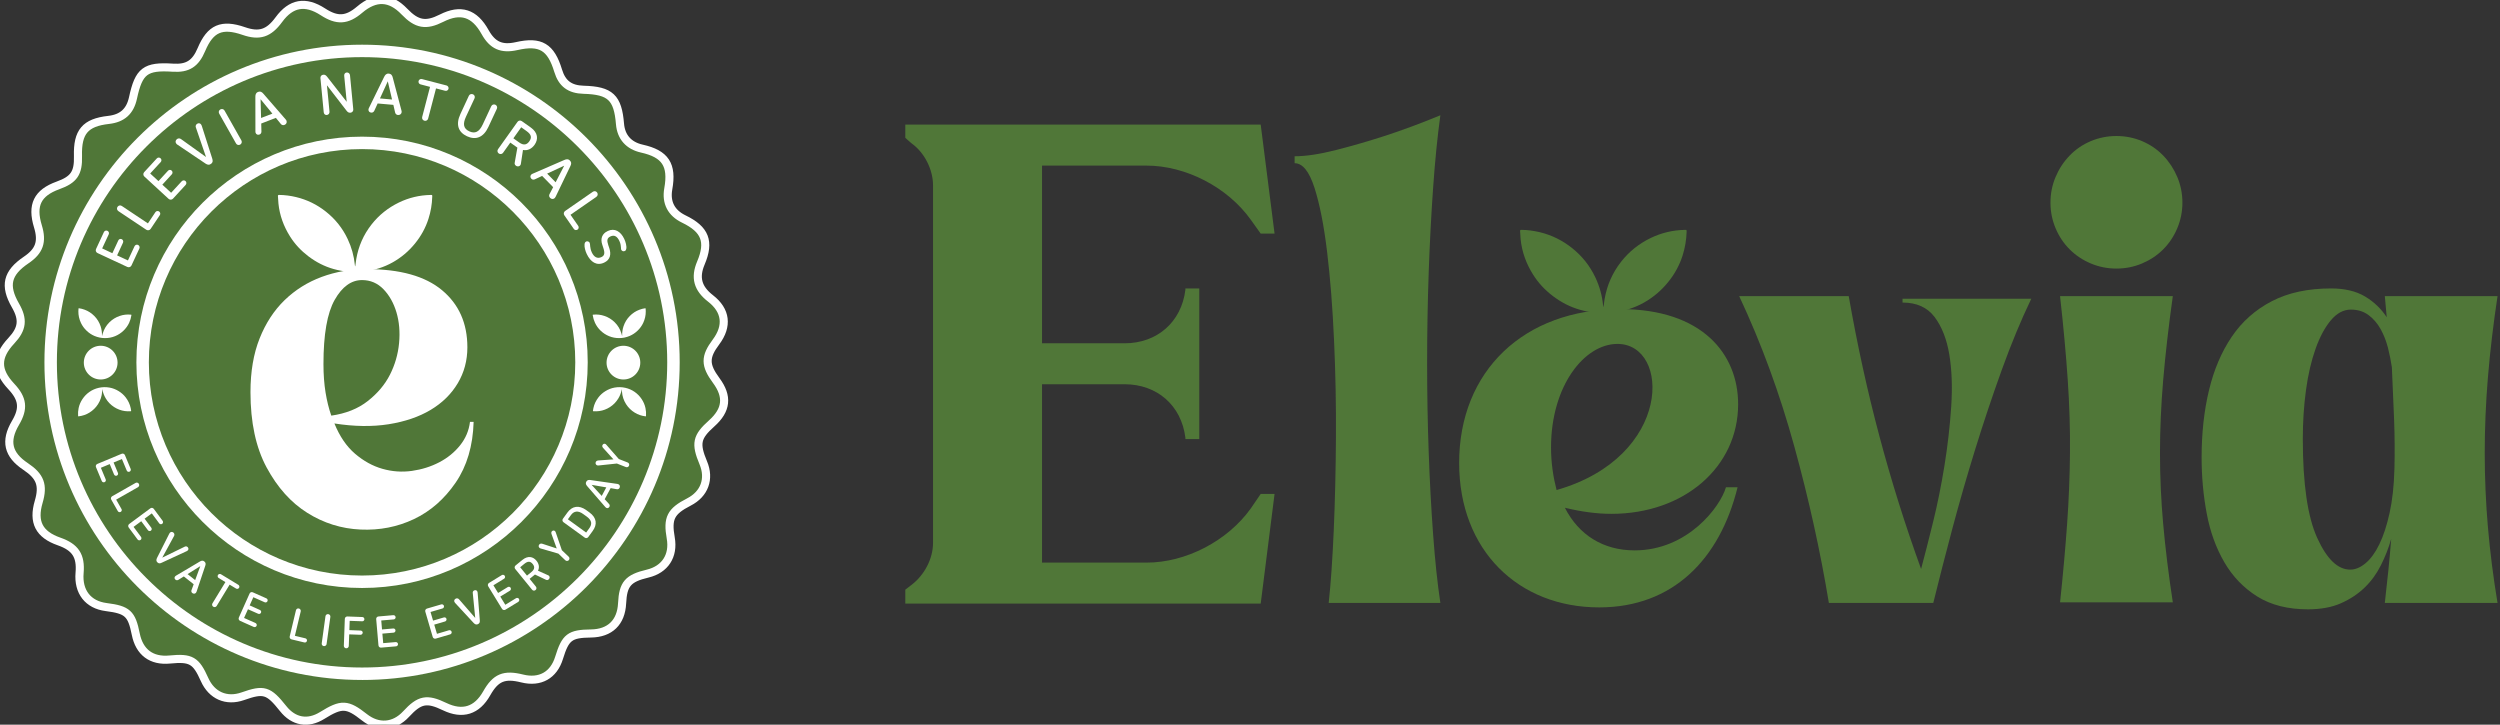 <svg width="138" height="40" viewBox="0 0 138 40" fill="none" xmlns="http://www.w3.org/2000/svg">
<rect x="0" y="0" width="138" height="40" fill="#333333" stroke="none"/>
<g clip-path="url(#clip0_368_74)">
<path d="M4.393 31.625C4.474 30.68 4.164 30.206 3.259 29.889C2.157 29.503 1.806 28.821 2.136 27.7C2.406 26.781 2.224 26.292 1.413 25.75C0.435 25.098 0.262 24.349 0.856 23.341C1.325 22.545 1.262 22.014 0.62 21.329C-0.207 20.447 -0.207 19.698 0.622 18.812C1.239 18.152 1.299 17.635 0.851 16.858C0.224 15.768 0.389 15.067 1.441 14.355C2.175 13.86 2.354 13.347 2.093 12.493C1.734 11.321 2.066 10.644 3.201 10.234C4.084 9.916 4.33 9.554 4.304 8.614C4.268 7.278 4.703 6.764 5.994 6.619C6.752 6.534 7.182 6.146 7.342 5.403C7.662 3.915 8.028 3.637 9.54 3.736C10.357 3.79 10.791 3.514 11.118 2.736C11.611 1.566 12.239 1.292 13.461 1.715C14.318 2.012 14.837 1.843 15.39 1.088C16.066 0.163 16.855 0.024 17.828 0.655C18.609 1.162 19.151 1.13 19.848 0.537C20.728 -0.212 21.54 -0.178 22.326 0.642C23.006 1.35 23.512 1.44 24.373 1.004C25.427 0.47 26.19 0.713 26.777 1.77C27.188 2.51 27.691 2.733 28.524 2.544C29.835 2.246 30.411 2.589 30.811 3.907C31.026 4.613 31.454 4.934 32.214 4.955C33.693 4.996 34.104 5.382 34.224 6.843C34.284 7.566 34.705 8.041 35.431 8.203C36.728 8.493 37.127 9.1 36.889 10.425C36.755 11.179 37.05 11.753 37.747 12.09C38.929 12.661 39.19 13.334 38.689 14.518C38.349 15.322 38.512 15.922 39.221 16.473C40.078 17.138 40.185 17.994 39.522 18.879C38.905 19.703 38.907 20.154 39.535 21.003C40.19 21.888 40.111 22.632 39.286 23.37C38.452 24.115 38.374 24.48 38.822 25.551C39.193 26.436 38.887 27.268 38.03 27.709C37.021 28.227 36.832 28.602 37.025 29.698C37.199 30.681 36.709 31.434 35.748 31.663C34.662 31.921 34.392 32.236 34.34 33.304C34.289 34.355 33.67 34.954 32.622 34.968C31.453 34.983 31.215 35.164 30.861 36.312C30.565 37.273 29.807 37.697 28.825 37.452C27.828 37.203 27.361 37.398 26.867 38.271C26.324 39.231 25.533 39.481 24.544 39.005C23.559 38.53 23.161 38.608 22.412 39.421C21.763 40.125 20.876 40.192 20.119 39.596C19.162 38.841 18.857 38.828 17.782 39.495C16.996 39.983 16.209 39.844 15.629 39.114C14.822 38.098 14.569 38.021 13.401 38.433C12.501 38.749 11.686 38.394 11.293 37.513C10.818 36.448 10.545 36.291 9.373 36.405C8.362 36.505 7.693 36.004 7.493 34.999C7.267 33.868 7.038 33.659 5.861 33.51C4.861 33.383 4.304 32.668 4.393 31.624L4.393 31.625Z" fill="#507738" stroke="white" stroke-width="0.447" stroke-miterlimit="10"></path>
<path d="M25.799 19.172C25.799 19.902 25.621 20.564 25.266 21.159C24.911 21.754 24.412 22.243 23.77 22.627C23.127 23.011 22.354 23.274 21.453 23.418C20.551 23.561 19.553 23.547 18.459 23.375C18.747 24.084 19.126 24.641 19.596 25.044C20.067 25.447 20.57 25.725 21.108 25.878C21.645 26.032 22.187 26.07 22.734 25.994C23.28 25.917 23.784 25.759 24.245 25.519C24.705 25.279 25.089 24.967 25.396 24.583C25.703 24.199 25.885 23.767 25.943 23.288H26.144C26.106 24.612 25.775 25.73 25.152 26.641C24.528 27.552 23.76 28.223 22.849 28.655C21.938 29.087 20.954 29.279 19.899 29.231C18.843 29.183 17.865 28.876 16.964 28.31C16.061 27.744 15.313 26.909 14.718 25.806C14.123 24.703 13.826 23.317 13.826 21.647C13.826 20.515 13.994 19.527 14.33 18.683C14.665 17.839 15.126 17.134 15.711 16.567C16.296 16.001 16.977 15.575 17.755 15.286C18.532 14.999 19.362 14.855 20.244 14.855C22.087 14.855 23.472 15.243 24.403 16.021C25.334 16.798 25.799 17.848 25.799 19.172V19.172ZM18.287 22.943C19.093 22.828 19.764 22.56 20.302 22.137C20.839 21.715 21.247 21.231 21.525 20.684C21.802 20.137 21.971 19.556 22.029 18.942C22.087 18.329 22.038 17.762 21.885 17.244C21.731 16.726 21.491 16.3 21.165 15.963C20.839 15.628 20.446 15.46 19.985 15.46C19.39 15.46 18.887 15.825 18.474 16.553C18.061 17.282 17.855 18.462 17.855 20.093C17.855 20.669 17.894 21.192 17.97 21.662C18.047 22.132 18.152 22.559 18.287 22.942V22.943Z" fill="white"></path>
<path d="M19.61 14.696C19.628 14.563 19.643 14.43 19.666 14.297C19.788 13.593 20.064 12.959 20.507 12.394C20.918 11.87 21.424 11.467 22.021 11.178C22.572 10.911 23.157 10.773 23.77 10.761C23.86 10.759 23.863 10.761 23.86 10.851C23.849 11.272 23.779 11.684 23.649 12.086C23.489 12.586 23.238 13.035 22.907 13.443C22.561 13.867 22.153 14.214 21.675 14.482C21.193 14.753 20.676 14.914 20.129 14.983C19.547 15.057 18.976 15.008 18.412 14.849C17.904 14.706 17.445 14.467 17.025 14.149C16.622 13.844 16.281 13.482 16.012 13.056C15.661 12.499 15.437 11.894 15.37 11.237C15.356 11.101 15.353 10.964 15.342 10.828C15.338 10.776 15.359 10.759 15.409 10.76C15.726 10.764 16.038 10.805 16.345 10.879C16.954 11.025 17.504 11.296 17.993 11.685C18.51 12.095 18.911 12.598 19.193 13.197C19.408 13.651 19.539 14.127 19.588 14.626C19.59 14.649 19.595 14.672 19.598 14.696C19.601 14.696 19.605 14.696 19.609 14.696H19.61Z" fill="white"></path>
<path d="M19.987 37.534C10.318 37.534 2.453 29.669 2.453 19.999C2.453 10.329 10.318 2.467 19.987 2.467C29.655 2.467 37.519 10.332 37.519 19.999C37.519 29.666 29.654 37.535 19.987 37.535V37.534ZM19.987 3.154C10.698 3.154 3.14 10.711 3.14 19.999C3.14 29.287 10.698 36.847 19.987 36.847C29.275 36.847 36.831 29.288 36.831 19.999C36.831 10.71 29.275 3.154 19.987 3.154Z" fill="white"></path>
<path d="M5.64 13.713L6.203 13.977L6.53 13.273C6.563 13.199 6.645 13.167 6.719 13.202C6.791 13.235 6.823 13.323 6.79 13.396L6.464 14.098L7.062 14.376L7.426 13.593C7.461 13.518 7.549 13.485 7.621 13.52C7.696 13.555 7.728 13.643 7.693 13.717L7.257 14.655C7.217 14.741 7.116 14.776 7.03 14.736L5.384 13.969C5.3 13.931 5.261 13.831 5.301 13.746L5.736 12.809C5.769 12.738 5.857 12.706 5.932 12.741C6.005 12.775 6.036 12.863 6.002 12.934L5.639 13.713H5.64Z" fill="white"></path>
<path d="M6.533 11.652C6.455 11.6 6.433 11.499 6.486 11.419C6.54 11.337 6.644 11.316 6.722 11.368L8.165 12.331L8.578 11.712C8.623 11.645 8.714 11.627 8.781 11.672C8.849 11.718 8.868 11.809 8.823 11.875L8.315 12.637C8.262 12.716 8.156 12.734 8.078 12.684L6.533 11.653L6.533 11.652Z" fill="white"></path>
<path d="M8.29 9.577L8.747 9.997L9.273 9.427C9.329 9.365 9.416 9.359 9.476 9.417C9.536 9.471 9.539 9.564 9.485 9.622L8.96 10.195L9.447 10.641L10.031 10.006C10.088 9.945 10.181 9.941 10.24 9.993C10.301 10.05 10.305 10.143 10.249 10.206L9.547 10.969C9.483 11.037 9.376 11.039 9.307 10.977L7.967 9.743C7.899 9.681 7.893 9.575 7.957 9.504L8.656 8.745C8.71 8.684 8.803 8.681 8.864 8.738C8.923 8.792 8.928 8.884 8.873 8.943L8.29 9.578V9.577Z" fill="white"></path>
<path d="M11.347 9.031L9.795 7.986C9.766 7.969 9.744 7.948 9.73 7.927C9.662 7.839 9.69 7.739 9.771 7.677C9.835 7.628 9.924 7.628 9.988 7.674L11.372 8.667L10.81 7.03C10.786 6.966 10.805 6.889 10.871 6.841C10.945 6.784 11.041 6.79 11.097 6.865C11.113 6.886 11.128 6.913 11.135 6.937L11.714 8.749C11.751 8.864 11.762 8.959 11.647 9.046C11.551 9.12 11.454 9.101 11.348 9.032L11.347 9.031Z" fill="white"></path>
<path d="M13.325 7.751C13.369 7.831 13.343 7.935 13.258 7.983C13.174 8.03 13.073 7.998 13.029 7.919L12.098 6.27C12.054 6.19 12.077 6.089 12.162 6.041C12.247 5.992 12.349 6.023 12.394 6.102L13.325 7.751Z" fill="white"></path>
<path d="M15.706 6.894C15.62 6.929 15.545 6.899 15.496 6.835L15.229 6.506L14.42 6.818L14.431 7.262C14.432 7.336 14.396 7.399 14.326 7.425C14.232 7.462 14.145 7.424 14.113 7.339C14.104 7.314 14.098 7.288 14.099 7.259L14.096 5.351C14.096 5.222 14.122 5.122 14.244 5.076C14.381 5.024 14.464 5.085 14.54 5.175L15.769 6.592C15.792 6.618 15.807 6.642 15.816 6.667C15.852 6.76 15.8 6.858 15.706 6.894ZM15.035 6.272L14.384 5.476L14.412 6.512L15.035 6.272Z" fill="white"></path>
<path d="M18.046 4.708L18.121 5.457L18.188 6.163C18.198 6.257 18.137 6.339 18.039 6.348C17.942 6.357 17.878 6.287 17.869 6.194L17.688 4.31C17.68 4.224 17.737 4.134 17.843 4.124C17.934 4.115 17.992 4.154 18.055 4.234L19.138 5.621L19 4.184C18.991 4.093 19.04 4.011 19.138 4.001C19.235 3.992 19.311 4.061 19.32 4.151L19.501 6.037C19.509 6.127 19.449 6.212 19.342 6.222C19.251 6.231 19.196 6.194 19.131 6.113L18.047 4.708H18.046Z" fill="white"></path>
<path d="M21.971 6.35C21.88 6.341 21.825 6.282 21.809 6.204L21.713 5.788L20.847 5.712L20.66 6.118C20.629 6.182 20.567 6.224 20.494 6.217C20.393 6.209 20.331 6.137 20.339 6.046C20.341 6.02 20.35 5.991 20.363 5.966L21.203 4.246C21.26 4.131 21.327 4.053 21.459 4.064C21.604 4.077 21.654 4.171 21.681 4.286L22.162 6.105C22.171 6.136 22.173 6.165 22.171 6.192C22.162 6.291 22.073 6.357 21.971 6.349V6.35ZM21.641 5.493L21.406 4.489L20.974 5.433L21.641 5.493Z" fill="white"></path>
<path d="M24.068 4.881L23.634 6.544C23.611 6.635 23.523 6.689 23.428 6.665C23.334 6.641 23.28 6.55 23.304 6.457L23.738 4.795L23.211 4.657C23.133 4.638 23.083 4.551 23.105 4.472C23.125 4.395 23.21 4.343 23.288 4.364L24.652 4.719C24.729 4.74 24.778 4.826 24.757 4.904C24.737 4.984 24.652 5.032 24.575 5.012L24.068 4.88V4.881Z" fill="white"></path>
<path d="M27.119 5.86C27.157 5.779 27.255 5.739 27.343 5.78C27.431 5.82 27.465 5.921 27.427 6.004L26.959 7.008C26.686 7.597 26.258 7.744 25.779 7.522C25.299 7.299 25.142 6.879 25.415 6.292L25.882 5.285C25.921 5.201 26.023 5.166 26.111 5.206C26.2 5.246 26.232 5.347 26.194 5.429L25.724 6.438C25.53 6.854 25.588 7.102 25.904 7.249C26.21 7.391 26.449 7.298 26.649 6.868L27.119 5.859L27.119 5.86Z" fill="white"></path>
<path d="M28.868 8.279L28.756 9.02C28.752 9.056 28.747 9.086 28.723 9.119C28.68 9.18 28.579 9.219 28.482 9.148C28.414 9.101 28.4 9.04 28.412 8.98L28.559 8.149C28.552 8.144 28.544 8.137 28.536 8.132L28.169 7.871L27.77 8.433C27.715 8.511 27.611 8.528 27.532 8.472C27.452 8.415 27.437 8.313 27.491 8.236L28.567 6.725C28.62 6.651 28.726 6.63 28.803 6.686L29.3 7.039C29.701 7.325 29.724 7.689 29.507 7.995C29.349 8.215 29.125 8.328 28.868 8.279V8.279ZM28.771 7.026L28.338 7.635L28.66 7.865C28.924 8.052 29.094 7.977 29.218 7.801C29.378 7.577 29.313 7.412 29.067 7.237L28.771 7.026Z" fill="white"></path>
<path d="M30.366 10.923C30.302 10.86 30.298 10.778 30.337 10.708L30.534 10.332L29.926 9.711L29.523 9.899C29.456 9.928 29.383 9.92 29.331 9.868C29.261 9.795 29.261 9.701 29.325 9.638C29.344 9.619 29.368 9.603 29.394 9.593L31.147 8.832C31.264 8.781 31.366 8.765 31.457 8.86C31.559 8.964 31.537 9.067 31.483 9.172L30.669 10.864C30.654 10.893 30.638 10.917 30.62 10.935C30.548 11.005 30.438 10.999 30.366 10.924V10.923ZM30.671 10.061L31.144 9.146L30.203 9.583L30.671 10.061H30.671Z" fill="white"></path>
<path d="M32.726 10.585C32.803 10.53 32.905 10.547 32.961 10.626C33.017 10.707 32.998 10.811 32.921 10.864L31.492 11.856L31.919 12.471C31.963 12.536 31.948 12.628 31.882 12.674C31.813 12.721 31.721 12.704 31.676 12.639L31.151 11.883C31.097 11.806 31.118 11.7 31.195 11.646L32.726 10.585H32.726Z" fill="white"></path>
<path d="M32.477 13.334C32.508 13.348 32.537 13.372 32.551 13.404C32.588 13.48 32.547 13.675 32.671 13.939C32.794 14.197 32.979 14.295 33.199 14.191C33.374 14.109 33.399 13.971 33.301 13.678L33.245 13.507C33.131 13.166 33.24 12.896 33.543 12.753C33.931 12.569 34.264 12.778 34.455 13.182C34.536 13.349 34.602 13.592 34.57 13.738C34.562 13.789 34.539 13.833 34.488 13.856C34.413 13.892 34.328 13.861 34.293 13.788C34.281 13.761 34.279 13.724 34.279 13.684C34.27 13.593 34.268 13.467 34.191 13.304C34.067 13.043 33.909 12.951 33.693 13.053C33.509 13.14 33.49 13.27 33.576 13.529L33.632 13.694C33.748 14.045 33.687 14.337 33.351 14.496C32.939 14.691 32.6 14.466 32.389 14.021C32.31 13.857 32.249 13.632 32.267 13.485C32.274 13.411 32.3 13.36 32.354 13.334C32.394 13.313 32.441 13.317 32.478 13.334L32.477 13.334Z" fill="white"></path>
<path d="M19.986 32.457C13.117 32.457 7.529 26.869 7.529 20C7.529 13.131 13.117 7.543 19.986 7.543C26.856 7.543 32.442 13.131 32.442 20C32.442 26.869 26.854 32.457 19.986 32.457ZM19.986 8.23C13.496 8.23 8.217 13.51 8.217 20C8.217 26.49 13.496 31.77 19.986 31.77C26.477 31.77 31.755 26.49 31.755 20C31.755 13.51 26.475 8.23 19.986 8.23Z" fill="white"></path>
<path d="M5.558 20.948C6.072 20.948 6.489 20.531 6.489 20.017C6.489 19.503 6.072 19.086 5.558 19.086C5.044 19.086 4.627 19.503 4.627 20.017C4.627 20.531 5.044 20.948 5.558 20.948Z" fill="white"></path>
<path d="M5.633 18.543C5.645 18.498 5.656 18.453 5.67 18.409C5.741 18.172 5.863 17.966 6.038 17.792C6.201 17.63 6.392 17.513 6.609 17.439C6.809 17.37 7.015 17.348 7.226 17.369C7.257 17.372 7.258 17.373 7.253 17.404C7.232 17.548 7.19 17.686 7.129 17.819C7.053 17.983 6.947 18.127 6.817 18.253C6.681 18.384 6.526 18.485 6.351 18.557C6.174 18.63 5.99 18.663 5.8 18.663C5.597 18.664 5.403 18.623 5.216 18.545C5.048 18.474 4.901 18.373 4.771 18.246C4.646 18.125 4.544 17.986 4.47 17.829C4.373 17.623 4.322 17.406 4.326 17.178C4.327 17.131 4.332 17.083 4.334 17.037C4.335 17.019 4.343 17.014 4.36 17.016C4.468 17.031 4.574 17.058 4.676 17.097C4.878 17.172 5.055 17.289 5.207 17.443C5.367 17.605 5.483 17.795 5.554 18.011C5.609 18.177 5.633 18.345 5.629 18.518C5.629 18.526 5.629 18.535 5.63 18.543H5.633L5.633 18.543Z" fill="white"></path>
<path d="M5.643 21.488C5.641 21.534 5.64 21.581 5.637 21.627C5.619 21.873 5.545 22.1 5.412 22.309C5.288 22.503 5.127 22.659 4.932 22.779C4.751 22.889 4.555 22.956 4.345 22.981C4.314 22.984 4.313 22.984 4.311 22.953C4.3 22.808 4.311 22.664 4.341 22.522C4.379 22.344 4.45 22.181 4.551 22.03C4.655 21.873 4.784 21.74 4.939 21.632C5.096 21.522 5.268 21.45 5.454 21.407C5.651 21.362 5.849 21.36 6.048 21.395C6.228 21.427 6.394 21.494 6.549 21.589C6.698 21.68 6.827 21.793 6.934 21.931C7.073 22.11 7.171 22.311 7.216 22.534C7.226 22.581 7.231 22.628 7.239 22.674C7.242 22.692 7.236 22.698 7.219 22.7C7.109 22.709 7.001 22.705 6.893 22.691C6.679 22.661 6.48 22.586 6.299 22.469C6.107 22.345 5.953 22.186 5.835 21.989C5.747 21.84 5.685 21.681 5.652 21.511C5.65 21.503 5.648 21.495 5.646 21.487H5.642L5.643 21.488Z" fill="white"></path>
<path d="M34.413 20.948C34.928 20.948 35.344 20.531 35.344 20.017C35.344 19.503 34.928 19.086 34.413 19.086C33.899 19.086 33.482 19.503 33.482 20.017C33.482 20.531 33.899 20.948 34.413 20.948Z" fill="white"></path>
<path d="M34.339 18.543C34.327 18.498 34.316 18.453 34.303 18.409C34.231 18.172 34.11 17.966 33.934 17.792C33.771 17.63 33.58 17.513 33.363 17.439C33.163 17.37 32.957 17.348 32.746 17.369C32.715 17.372 32.714 17.373 32.719 17.404C32.741 17.548 32.782 17.686 32.844 17.819C32.92 17.983 33.025 18.127 33.155 18.253C33.292 18.384 33.446 18.485 33.622 18.557C33.799 18.63 33.983 18.663 34.173 18.663C34.375 18.664 34.569 18.623 34.756 18.545C34.924 18.474 35.071 18.373 35.202 18.246C35.327 18.125 35.428 17.986 35.503 17.829C35.599 17.623 35.65 17.406 35.646 17.178C35.645 17.131 35.64 17.083 35.638 17.037C35.637 17.019 35.63 17.014 35.612 17.016C35.504 17.031 35.399 17.058 35.297 17.097C35.094 17.172 34.917 17.289 34.765 17.443C34.605 17.605 34.49 17.795 34.418 18.011C34.364 18.177 34.339 18.345 34.343 18.518C34.343 18.526 34.343 18.535 34.343 18.543H34.339L34.339 18.543Z" fill="white"></path>
<path d="M34.328 21.488C34.33 21.534 34.33 21.581 34.334 21.627C34.352 21.873 34.426 22.1 34.559 22.309C34.683 22.503 34.843 22.659 35.039 22.779C35.219 22.889 35.415 22.956 35.626 22.981C35.657 22.984 35.658 22.984 35.66 22.953C35.67 22.808 35.66 22.664 35.629 22.522C35.591 22.344 35.52 22.181 35.42 22.03C35.316 21.873 35.187 21.74 35.032 21.632C34.875 21.522 34.702 21.45 34.517 21.407C34.319 21.362 34.121 21.36 33.922 21.395C33.743 21.427 33.577 21.494 33.422 21.589C33.273 21.68 33.143 21.793 33.037 21.931C32.897 22.11 32.8 22.311 32.754 22.534C32.745 22.581 32.74 22.628 32.731 22.674C32.728 22.692 32.735 22.698 32.752 22.7C32.861 22.709 32.969 22.705 33.078 22.691C33.292 22.661 33.49 22.586 33.672 22.469C33.863 22.345 34.017 22.186 34.135 21.989C34.224 21.84 34.285 21.681 34.319 21.511C34.32 21.503 34.323 21.495 34.325 21.487H34.328L34.328 21.488Z" fill="white"></path>
<path d="M6.729 25.338L6.27 25.53L6.509 26.104C6.535 26.164 6.51 26.229 6.448 26.255C6.389 26.28 6.321 26.251 6.296 26.192L6.057 25.618L5.568 25.822L5.834 26.461C5.86 26.523 5.831 26.591 5.772 26.615C5.711 26.641 5.642 26.612 5.617 26.552L5.298 25.785C5.268 25.715 5.302 25.638 5.372 25.609L6.717 25.048C6.786 25.019 6.866 25.05 6.895 25.121L7.213 25.884C7.238 25.944 7.21 26.012 7.147 26.038C7.088 26.062 7.02 26.034 6.996 25.975L6.73 25.338L6.729 25.338Z" fill="white"></path>
<path d="M7.482 26.658C7.547 26.62 7.626 26.64 7.666 26.708C7.705 26.775 7.682 26.855 7.617 26.893L6.412 27.579L6.707 28.098C6.74 28.152 6.72 28.224 6.664 28.256C6.607 28.289 6.535 28.269 6.503 28.214L6.141 27.577C6.103 27.511 6.128 27.43 6.192 27.392L7.483 26.658H7.482Z" fill="white"></path>
<path d="M8.38 28.338L7.982 28.632L8.351 29.13C8.39 29.184 8.381 29.252 8.329 29.293C8.277 29.33 8.204 29.319 8.166 29.268L7.797 28.771L7.373 29.084L7.784 29.637C7.823 29.692 7.813 29.765 7.761 29.803C7.707 29.843 7.634 29.832 7.595 29.78L7.102 29.115C7.058 29.054 7.072 28.97 7.132 28.925L8.299 28.06C8.358 28.016 8.442 28.027 8.488 28.088L8.978 28.75C9.016 28.803 9.005 28.875 8.953 28.915C8.901 28.953 8.828 28.943 8.79 28.892L8.38 28.339L8.38 28.338Z" fill="white"></path>
<path d="M8.666 30.8L9.343 29.46C9.354 29.437 9.368 29.417 9.382 29.402C9.446 29.341 9.528 29.353 9.587 29.411C9.63 29.457 9.639 29.528 9.61 29.583L8.957 30.782L10.204 30.173C10.253 30.147 10.315 30.154 10.361 30.202C10.413 30.256 10.418 30.331 10.364 30.385C10.35 30.4 10.329 30.414 10.31 30.422L8.927 31.062C8.84 31.104 8.765 31.122 8.684 31.039C8.615 30.972 8.622 30.892 8.666 30.8Z" fill="white"></path>
<path d="M10.617 32.737C10.559 32.692 10.549 32.628 10.574 32.568L10.691 32.251L10.148 31.819L9.846 32.007C9.795 32.038 9.737 32.037 9.691 32.002C9.627 31.953 9.617 31.877 9.663 31.82C9.676 31.804 9.693 31.788 9.713 31.778L11.028 30.999C11.117 30.945 11.196 30.925 11.277 30.99C11.369 31.063 11.36 31.147 11.329 31.235L10.852 32.657C10.843 32.683 10.833 32.703 10.819 32.72C10.77 32.783 10.682 32.788 10.617 32.737ZM10.773 32.022L11.057 31.25L10.354 31.69L10.773 32.022Z" fill="white"></path>
<path d="M12.675 32.273L11.961 33.448C11.921 33.512 11.841 33.532 11.774 33.492C11.708 33.452 11.688 33.371 11.727 33.305L12.442 32.131L12.07 31.905C12.015 31.871 11.996 31.795 12.031 31.739C12.064 31.684 12.14 31.665 12.196 31.698L13.158 32.283C13.214 32.317 13.231 32.394 13.197 32.449C13.163 32.506 13.087 32.523 13.033 32.49L12.675 32.273V32.273Z" fill="white"></path>
<path d="M13.984 32.966L13.782 33.418L14.347 33.671C14.408 33.697 14.434 33.762 14.407 33.822C14.38 33.881 14.312 33.907 14.253 33.881L13.688 33.631L13.472 34.111L14.103 34.391C14.163 34.419 14.189 34.489 14.164 34.546C14.137 34.607 14.068 34.633 14.006 34.607L13.252 34.271C13.183 34.24 13.154 34.159 13.184 34.09L13.776 32.764C13.806 32.695 13.885 32.665 13.953 32.695L14.707 33.03C14.765 33.057 14.792 33.126 14.765 33.185C14.739 33.246 14.671 33.272 14.611 33.246L13.983 32.966H13.984Z" fill="white"></path>
<path d="M16.336 33.688C16.353 33.615 16.422 33.57 16.498 33.588C16.573 33.607 16.617 33.678 16.6 33.751L16.278 35.096L16.858 35.236C16.919 35.25 16.958 35.314 16.943 35.377C16.929 35.441 16.865 35.479 16.803 35.464L16.091 35.293C16.018 35.276 15.975 35.203 15.992 35.129L16.336 33.689V33.688Z" fill="white"></path>
<path d="M18.029 35.551C18.019 35.623 17.951 35.675 17.873 35.665C17.796 35.655 17.748 35.585 17.759 35.513L17.966 34.014C17.976 33.941 18.042 33.89 18.119 33.9C18.195 33.911 18.247 33.979 18.236 34.053L18.028 35.551L18.029 35.551Z" fill="white"></path>
<path d="M19.303 34.272L19.285 34.783L19.907 34.807C19.972 34.808 20.024 34.861 20.022 34.924C20.018 34.991 19.962 35.042 19.898 35.04L19.276 35.017L19.253 35.657C19.251 35.729 19.189 35.789 19.111 35.786C19.033 35.784 18.979 35.72 18.98 35.646L19.034 34.16C19.037 34.087 19.097 34.027 19.175 34.029L20.002 34.06C20.067 34.063 20.117 34.116 20.115 34.184C20.112 34.248 20.058 34.299 19.993 34.295L19.304 34.27L19.303 34.272Z" fill="white"></path>
<path d="M21.045 34.251L21.087 34.746L21.705 34.692C21.771 34.687 21.826 34.73 21.831 34.797C21.837 34.86 21.789 34.918 21.725 34.923L21.107 34.976L21.153 35.502L21.841 35.443C21.907 35.437 21.965 35.486 21.97 35.55C21.975 35.615 21.927 35.672 21.862 35.678L21.038 35.749C20.961 35.756 20.898 35.7 20.891 35.624L20.766 34.176C20.759 34.103 20.813 34.035 20.889 34.029L21.712 33.957C21.775 33.953 21.832 34.001 21.838 34.067C21.843 34.131 21.795 34.188 21.731 34.192L21.045 34.251L21.045 34.251Z" fill="white"></path>
<path d="M23.765 33.782L23.905 34.258L24.5 34.083C24.564 34.065 24.626 34.096 24.645 34.16C24.663 34.221 24.627 34.288 24.566 34.305L23.97 34.48L24.12 34.987L24.782 34.791C24.846 34.773 24.911 34.809 24.929 34.872C24.948 34.934 24.912 35 24.848 35.018L24.055 35.251C23.981 35.272 23.906 35.23 23.885 35.157L23.476 33.761C23.455 33.692 23.495 33.615 23.568 33.593L24.36 33.362C24.421 33.344 24.486 33.38 24.505 33.443C24.523 33.505 24.487 33.57 24.426 33.588L23.765 33.781V33.782Z" fill="white"></path>
<path d="M26.147 34.389L25.126 33.286C25.108 33.267 25.094 33.248 25.085 33.228C25.05 33.147 25.09 33.074 25.165 33.041C25.225 33.014 25.294 33.031 25.335 33.078L26.232 34.11L26.096 32.726C26.089 32.671 26.117 32.617 26.178 32.59C26.247 32.559 26.32 32.582 26.35 32.65C26.358 32.669 26.365 32.694 26.366 32.714L26.485 34.236C26.493 34.332 26.485 34.408 26.378 34.456C26.289 34.495 26.216 34.463 26.147 34.388V34.389Z" fill="white"></path>
<path d="M27.236 32.308L27.495 32.732L28.026 32.408C28.083 32.374 28.151 32.388 28.186 32.444C28.219 32.499 28.202 32.572 28.147 32.606L27.616 32.93L27.893 33.383L28.484 33.021C28.541 32.986 28.614 33.003 28.647 33.059C28.682 33.116 28.665 33.187 28.608 33.223L27.899 33.655C27.834 33.695 27.752 33.674 27.711 33.609L26.95 32.365C26.911 32.301 26.93 32.216 26.994 32.178L27.701 31.745C27.755 31.712 27.829 31.729 27.864 31.787C27.897 31.841 27.879 31.914 27.825 31.946L27.236 32.308H27.236Z" fill="white"></path>
<path d="M29.698 31.504L30.242 31.748C30.269 31.759 30.293 31.77 30.312 31.794C30.35 31.839 30.358 31.925 30.283 31.987C30.231 32.028 30.182 32.026 30.137 32.004L29.53 31.714C29.526 31.717 29.518 31.723 29.514 31.727L29.235 31.953L29.582 32.381C29.629 32.44 29.621 32.523 29.56 32.572C29.5 32.621 29.419 32.611 29.371 32.552L28.438 31.405C28.392 31.348 28.4 31.263 28.458 31.215L28.836 30.907C29.142 30.659 29.426 30.721 29.614 30.954C29.75 31.12 29.79 31.318 29.697 31.504H29.698ZM28.714 31.312L29.09 31.774L29.335 31.574C29.535 31.412 29.512 31.266 29.405 31.133C29.267 30.962 29.125 30.976 28.938 31.128L28.714 31.312Z" fill="white"></path>
<path d="M31.013 30.369L31.393 30.731C31.447 30.782 31.448 30.867 31.396 30.923C31.342 30.978 31.259 30.978 31.206 30.927L30.822 30.56L29.841 30.275C29.815 30.266 29.792 30.254 29.773 30.236C29.72 30.185 29.722 30.102 29.777 30.046C29.819 30.002 29.882 29.999 29.94 30.016L30.732 30.276L30.444 29.478C30.427 29.427 30.425 29.367 30.465 29.327C30.516 29.273 30.589 29.272 30.636 29.317C30.654 29.335 30.665 29.355 30.674 29.379L31.014 30.369L31.013 30.369Z" fill="white"></path>
<path d="M32.722 29.302L32.47 29.648C32.426 29.708 32.341 29.722 32.279 29.677L31.102 28.824C31.043 28.78 31.028 28.696 31.073 28.635L31.323 28.29C31.572 27.946 31.944 27.855 32.364 28.16L32.534 28.283C32.954 28.588 32.969 28.96 32.721 29.302L32.722 29.302ZM31.348 28.665L32.356 29.397L32.527 29.161C32.689 28.937 32.684 28.731 32.386 28.514L32.19 28.373C31.902 28.163 31.674 28.215 31.518 28.431L31.347 28.666L31.348 28.665Z" fill="white"></path>
<path d="M34.2 26.931C34.165 26.995 34.105 27.018 34.042 27.004L33.708 26.945L33.379 27.557L33.619 27.82C33.658 27.864 33.668 27.922 33.641 27.974C33.602 28.044 33.531 28.069 33.466 28.034C33.448 28.024 33.429 28.009 33.416 27.992L32.414 26.836C32.347 26.757 32.312 26.685 32.361 26.592C32.416 26.49 32.501 26.484 32.592 26.498L34.079 26.712C34.105 26.717 34.128 26.725 34.146 26.734C34.216 26.771 34.237 26.859 34.2 26.93L34.2 26.931ZM33.468 26.904L32.657 26.763L33.215 27.375L33.468 26.904Z" fill="white"></path>
<path d="M34.158 25.337L34.647 25.529C34.719 25.557 34.752 25.635 34.723 25.705C34.694 25.779 34.618 25.809 34.549 25.782L34.052 25.587L33.033 25.695C33.005 25.695 32.979 25.693 32.955 25.684C32.886 25.655 32.857 25.577 32.886 25.506C32.908 25.449 32.966 25.422 33.027 25.417L33.862 25.358L33.291 24.724C33.255 24.684 33.231 24.629 33.253 24.577C33.28 24.509 33.348 24.478 33.407 24.502C33.43 24.511 33.45 24.525 33.466 24.546L34.158 25.337Z" fill="white"></path>
<path d="M73.762 8.278C74.667 8.046 75.549 7.791 76.409 7.512C77.407 7.188 78.44 6.805 79.508 6.363C79.345 7.547 79.212 8.882 79.108 10.368C79.003 11.855 78.921 13.415 78.864 15.052C78.806 16.689 78.777 18.349 78.777 20.032C78.777 21.715 78.806 23.358 78.864 24.961C78.921 26.562 79.003 28.077 79.108 29.505C79.212 30.933 79.345 32.193 79.508 33.283H73.344C73.46 32.216 73.553 30.88 73.623 29.278C73.692 27.677 73.733 25.976 73.744 24.176C73.756 22.378 73.721 20.577 73.639 18.778C73.559 16.98 73.431 15.354 73.256 13.902C73.082 12.452 72.85 11.273 72.56 10.368C72.27 9.463 71.904 9.009 71.463 9.009V8.626C72.089 8.626 72.856 8.51 73.761 8.277L73.762 8.278Z" fill="#507738"></path>
<path d="M106.044 31.41C106.233 30.703 106.451 29.848 106.699 28.846C106.946 27.844 107.158 26.796 107.335 25.699C107.512 24.602 107.636 23.519 107.707 22.447C107.778 21.373 107.742 20.413 107.601 19.565C107.459 18.717 107.187 18.027 106.788 17.497C106.386 16.966 105.798 16.701 105.02 16.701V16.489H112.127C111.561 17.668 111.018 18.976 110.5 20.413C109.981 21.852 109.492 23.314 109.033 24.798C108.573 26.284 108.149 27.757 107.76 29.218C107.372 30.68 107.024 32.034 106.717 33.283H100.954C100.483 30.431 99.846 27.55 99.045 24.639C98.243 21.727 97.23 18.963 96.004 16.348H102.05C102.521 19.035 103.087 21.616 103.747 24.09C104.406 26.566 105.173 29.005 106.045 31.41H106.044Z" fill="#507738"></path>
<path d="M116.827 14.825C116.332 14.825 115.86 14.732 115.413 14.543C114.965 14.355 114.576 14.095 114.246 13.765C113.915 13.435 113.656 13.046 113.468 12.598C113.279 12.151 113.186 11.678 113.186 11.184C113.186 10.69 113.279 10.217 113.468 9.77C113.656 9.322 113.915 8.928 114.246 8.586C114.576 8.244 114.964 7.979 115.413 7.79C115.86 7.602 116.332 7.508 116.827 7.508C117.322 7.508 117.793 7.602 118.241 7.79C118.688 7.979 119.078 8.244 119.408 8.586C119.738 8.928 119.997 9.322 120.186 9.77C120.374 10.217 120.469 10.688 120.469 11.184C120.469 11.68 120.374 12.151 120.186 12.598C119.997 13.046 119.738 13.435 119.408 13.765C119.078 14.095 118.688 14.354 118.241 14.543C117.793 14.732 117.322 14.825 116.827 14.825ZM119.939 16.346C119.702 18.044 119.527 19.588 119.408 20.978C119.29 22.369 119.231 23.712 119.231 25.009C119.231 26.304 119.29 27.614 119.408 28.933C119.527 30.253 119.702 31.692 119.939 33.247H113.716C113.881 31.692 114.01 30.253 114.104 28.933C114.198 27.614 114.252 26.306 114.263 25.009C114.276 23.713 114.234 22.369 114.14 20.978C114.046 19.588 113.904 18.044 113.715 16.346H119.938H119.939Z" fill="#507738"></path>
<path d="M128.671 15.922C129.426 15.922 130.051 16.07 130.546 16.364C131.041 16.659 131.441 17.042 131.748 17.513L131.642 16.346H137.864C137.629 17.903 137.452 19.392 137.334 20.819C137.215 22.246 137.157 23.642 137.157 25.008C137.157 26.374 137.216 27.744 137.334 29.11C137.452 30.477 137.629 31.868 137.864 33.282H131.642C131.713 32.669 131.777 32.074 131.836 31.497C131.895 30.92 131.948 30.336 131.995 29.746C131.854 30.242 131.665 30.725 131.429 31.196C131.193 31.667 130.894 32.08 130.527 32.434C130.162 32.787 129.726 33.075 129.219 33.3C128.711 33.524 128.105 33.635 127.398 33.635C126.29 33.635 125.359 33.399 124.605 32.928C123.85 32.457 123.243 31.826 122.784 31.036C122.324 30.247 122 29.351 121.812 28.349C121.623 27.348 121.529 26.316 121.529 25.255C121.529 23.911 121.664 22.674 121.936 21.543C122.207 20.411 122.625 19.428 123.191 18.591C123.757 17.754 124.493 17.1 125.401 16.628C126.308 16.157 127.399 15.922 128.671 15.922V15.922ZM132.172 25.928C132.195 25.008 132.19 24.083 132.154 23.153C132.119 22.223 132.077 21.261 132.031 20.272C131.982 19.942 131.912 19.588 131.818 19.21C131.723 18.834 131.588 18.486 131.411 18.167C131.234 17.848 131.01 17.59 130.739 17.389C130.468 17.189 130.144 17.09 129.766 17.09C129.365 17.09 129 17.283 128.67 17.672C128.34 18.061 128.057 18.586 127.822 19.245C127.586 19.906 127.408 20.666 127.291 21.525C127.173 22.387 127.115 23.288 127.115 24.23C127.115 26.704 127.379 28.526 127.91 29.693C128.441 30.86 129.047 31.443 129.731 31.443C130.014 31.443 130.297 31.326 130.579 31.089C130.863 30.854 131.115 30.506 131.339 30.046C131.564 29.586 131.752 29.009 131.906 28.314C132.058 27.619 132.147 26.823 132.17 25.927L132.172 25.928Z" fill="#507738"></path>
<path d="M57.52 21.211V31.057H63.282C65.471 31.057 67.767 29.853 69.044 28.066L69.591 27.264H70.356L69.591 33.317H49.973V32.551L50.301 32.296C51.03 31.749 51.504 30.838 51.504 29.962V10.234C51.504 9.36 51.03 8.412 50.301 7.9L49.973 7.609V6.879H69.591L70.356 12.896H69.591L69.044 12.13C67.768 10.344 65.471 9.141 63.282 9.141H57.52V18.95H62.078C63.866 18.95 65.215 17.783 65.434 15.996V15.923H66.2V24.237H65.434V24.165C65.215 22.377 63.867 21.21 62.078 21.21H57.52V21.211Z" fill="#507738"></path>
<path d="M95.945 22.314C95.945 25.767 92.981 28.364 88.947 28.364C88.123 28.364 87.267 28.242 86.381 28.028C87.145 29.526 88.49 30.381 90.231 30.381C93.165 30.381 94.967 27.967 95.272 26.898H95.914C94.936 30.87 92.339 33.528 88.276 33.528C83.815 33.528 80.545 30.381 80.545 25.554C80.545 20.482 84.12 17.061 89.436 17.061C93.959 17.061 95.945 19.535 95.945 22.315V22.314ZM89.284 18.984C87.451 18.984 85.617 21.306 85.617 24.698C85.617 25.553 85.74 26.347 85.923 27.05C92.339 25.217 92.217 18.984 89.284 18.984Z" fill="#507738"></path>
<path d="M88.514 16.936C88.534 16.792 88.549 16.648 88.574 16.506C88.706 15.746 89.005 15.061 89.482 14.452C89.925 13.886 90.472 13.451 91.116 13.139C91.711 12.85 92.342 12.702 93.004 12.689C93.102 12.687 93.104 12.689 93.102 12.785C93.089 13.241 93.014 13.684 92.875 14.118C92.701 14.658 92.431 15.143 92.073 15.582C91.7 16.04 91.258 16.415 90.743 16.705C90.222 16.997 89.665 17.171 89.075 17.246C88.447 17.326 87.83 17.272 87.222 17.101C86.673 16.947 86.178 16.689 85.725 16.346C85.29 16.017 84.921 15.626 84.631 15.166C84.252 14.566 84.01 13.913 83.938 13.202C83.923 13.055 83.919 12.908 83.909 12.76C83.905 12.704 83.926 12.687 83.981 12.688C84.323 12.691 84.659 12.737 84.992 12.816C85.649 12.974 86.242 13.267 86.771 13.687C87.329 14.129 87.761 14.673 88.066 15.318C88.297 15.808 88.439 16.322 88.491 16.861C88.494 16.886 88.499 16.912 88.502 16.937C88.506 16.937 88.51 16.937 88.514 16.937V16.936Z" fill="#507738"></path>
</g>
<defs>
<clipPath id="clip0_368_74">
<rect width="137.864" height="40" fill="white"></rect>
</clipPath>
</defs>
</svg>
